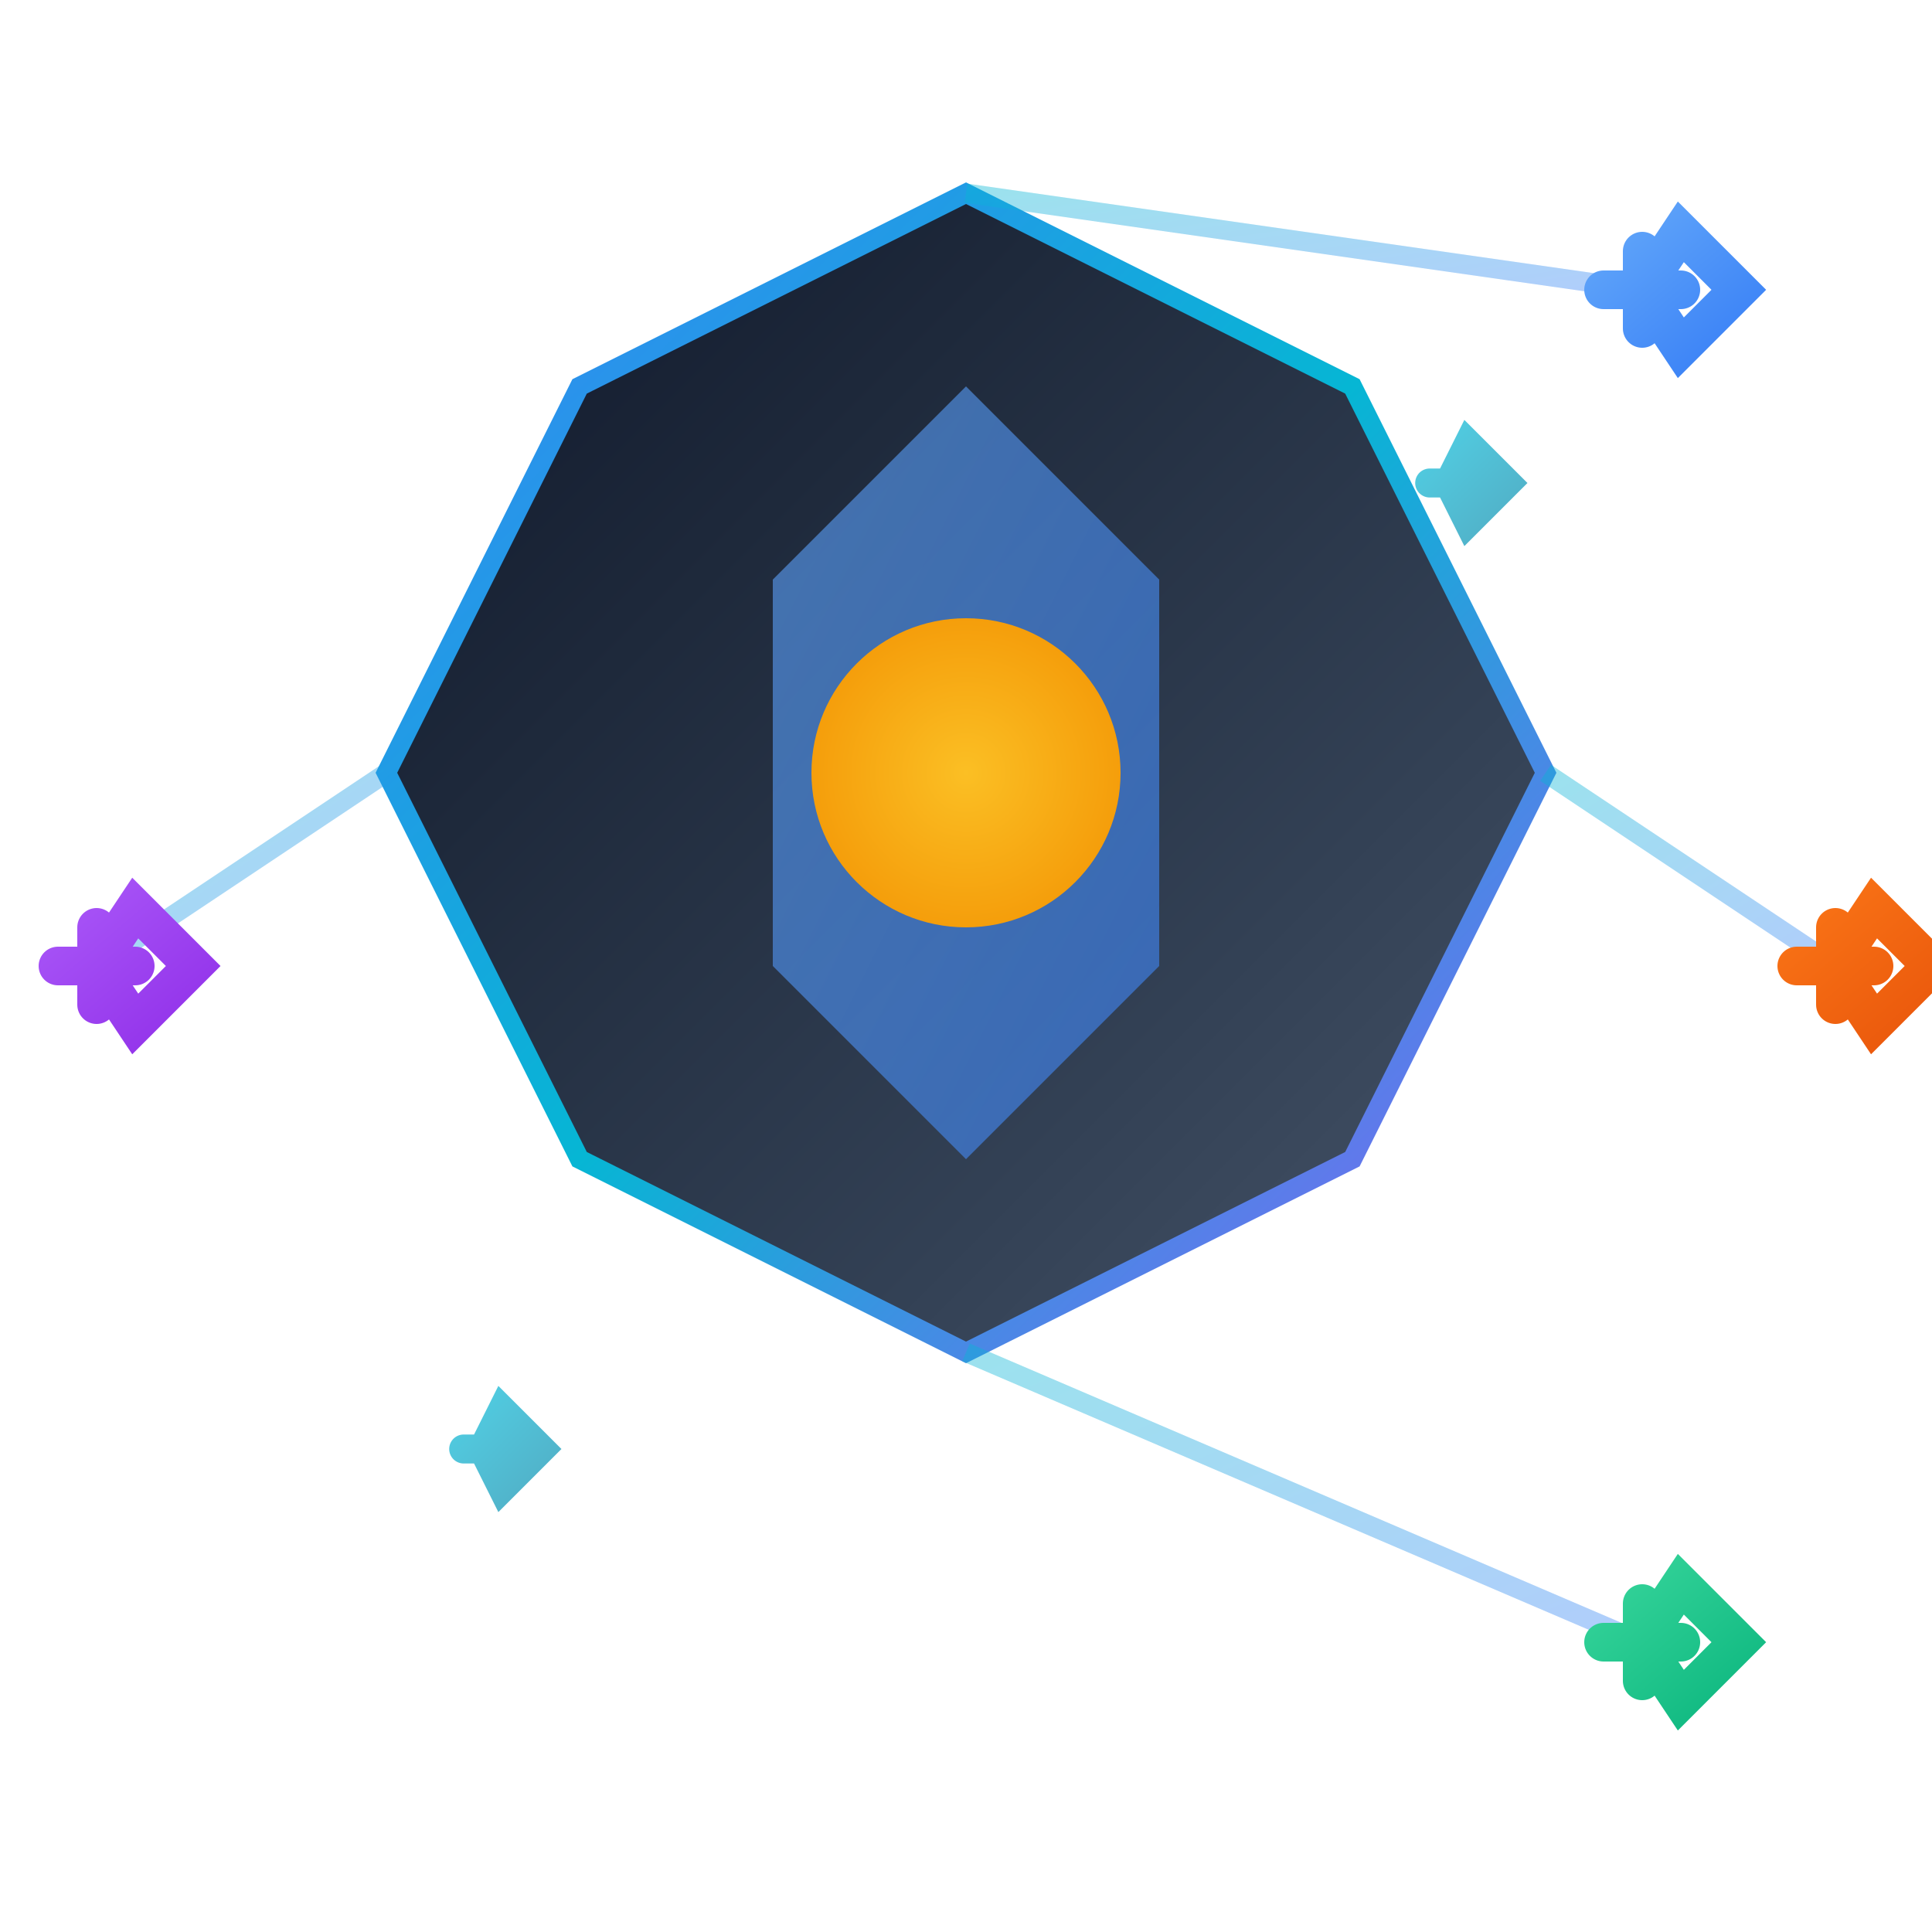 <svg viewBox="0 0 100 100" fill="none" xmlns="http://www.w3.org/2000/svg">
  <!-- Central crystalline octagon - Palantir style -->
  <g>
    <path 
      d="M50 10 L70 20 L80 40 L70 60 L50 70 L30 60 L20 40 L30 20 Z" 
      fill="url(#palantirGradient)"
      stroke="url(#strokeGradient)"
      stroke-width="1"
    />
    
    <!-- Inner geometric pattern - crystalline structure -->
    <path 
      d="M50 20 L60 30 L60 50 L50 60 L40 50 L40 30 Z" 
      fill="url(#innerCrystal)"
      opacity="0.6"
    />
    
    <!-- Central core -->
    <circle 
      cx="50" 
      cy="40" 
      r="8" 
      fill="url(#coreGradient)"
    />
  </g>
  
  <!-- Angular connecting lines - Palantir's network aesthetic -->
  <g stroke="url(#connectionGradient)" stroke-width="1" opacity="0.4">
    <line x1="50" y1="10" x2="85" y2="15" />
    <line x1="80" y1="40" x2="95" y2="50" />
    <line x1="50" y1="70" x2="85" y2="85" />
    <line x1="20" y1="40" x2="5" y2="50" />
  </g>
  
  <!-- Palantir-style angular stars -->
  <g>
    <!-- Top-right angular star -->
    <path 
      d="M85 15 L87 12 L90 15 L87 18 L85 15 M83 15 L87 15 M85 13 L85 17" 
      stroke="url(#starGradient1)"
      stroke-width="2"
      fill="none"
      stroke-linecap="round"
    />
  </g>
  
  <g>
    <!-- Right angular star -->
    <path 
      d="M95 50 L97 47 L100 50 L97 53 L95 50 M93 50 L97 50 M95 48 L95 52" 
      stroke="url(#starGradient2)"
      stroke-width="2"
      fill="none"
      stroke-linecap="round"
    />
  </g>
  
  <g>
    <!-- Bottom-right angular star -->
    <path 
      d="M85 85 L87 82 L90 85 L87 88 L85 85 M83 85 L87 85 M85 83 L85 87" 
      stroke="url(#starGradient3)"
      stroke-width="2"
      fill="none"
      stroke-linecap="round"
    />
  </g>
  
  <g>
    <!-- Left angular star -->
    <path 
      d="M5 50 L7 47 L10 50 L7 53 L5 50 M3 50 L7 50 M5 48 L5 52" 
      stroke="url(#starGradient4)"
      stroke-width="2"
      fill="none"
      stroke-linecap="round"
    />
  </g>
  
  <!-- Additional geometric accent stars -->
  <g>
    <path 
      d="M75 25 L76 23 L78 25 L76 27 L75 25 M74 25 L77 25" 
      stroke="url(#accentGradient)"
      stroke-width="1.5"
      fill="none"
      stroke-linecap="round"
      opacity="0.7"
    />
  </g>
  
  <g>
    <path 
      d="M25 75 L26 73 L28 75 L26 77 L25 75 M24 75 L27 75" 
      stroke="url(#accentGradient)"
      stroke-width="1.5"
      fill="none"
      stroke-linecap="round"
      opacity="0.7"
    />
  </g>
  
  <!-- Gradients - Palantir-inspired color palette -->
  <defs>
    <!-- Main Palantir-style gradient - deep blues and teals -->
    <linearGradient id="palantirGradient" x1="0%" y1="0%" x2="100%" y2="100%">
      <stop offset="0%" stop-color="#0f172a" />
      <stop offset="30%" stop-color="#1e293b" />
      <stop offset="70%" stop-color="#334155" />
      <stop offset="100%" stop-color="#475569" />
    </linearGradient>
    
    <!-- Stroke gradient -->
    <linearGradient id="strokeGradient" x1="0%" y1="0%" x2="100%" y2="100%">
      <stop offset="0%" stop-color="#3b82f6" />
      <stop offset="50%" stop-color="#06b6d4" />
      <stop offset="100%" stop-color="#8b5cf6" />
    </linearGradient>
    
    <!-- Inner crystal -->
    <linearGradient id="innerCrystal" x1="0%" y1="0%" x2="100%" y2="100%">
      <stop offset="0%" stop-color="#60a5fa" />
      <stop offset="100%" stop-color="#3b82f6" />
    </linearGradient>
    
    <!-- Core gradient -->
    <radialGradient id="coreGradient" cx="50%" cy="50%" r="50%">
      <stop offset="0%" stop-color="#fbbf24" />
      <stop offset="100%" stop-color="#f59e0b" />
    </radialGradient>
    
    <!-- Connection lines -->
    <linearGradient id="connectionGradient" x1="0%" y1="0%" x2="100%" y2="100%">
      <stop offset="0%" stop-color="#06b6d4" />
      <stop offset="100%" stop-color="#3b82f6" />
    </linearGradient>
    
    <!-- Star gradients -->
    <linearGradient id="starGradient1" x1="0%" y1="0%" x2="100%" y2="100%">
      <stop offset="0%" stop-color="#60a5fa" />
      <stop offset="100%" stop-color="#3b82f6" />
    </linearGradient>
    
    <linearGradient id="starGradient2" x1="0%" y1="0%" x2="100%" y2="100%">
      <stop offset="0%" stop-color="#f97316" />
      <stop offset="100%" stop-color="#ea580c" />
    </linearGradient>
    
    <linearGradient id="starGradient3" x1="0%" y1="0%" x2="100%" y2="100%">
      <stop offset="0%" stop-color="#34d399" />
      <stop offset="100%" stop-color="#10b981" />
    </linearGradient>
    
    <linearGradient id="starGradient4" x1="0%" y1="0%" x2="100%" y2="100%">
      <stop offset="0%" stop-color="#a855f7" />
      <stop offset="100%" stop-color="#9333ea" />
    </linearGradient>
    
    <linearGradient id="accentGradient" x1="0%" y1="0%" x2="100%" y2="100%">
      <stop offset="0%" stop-color="#06b6d4" />
      <stop offset="100%" stop-color="#0891b2" />
    </linearGradient>
  </defs>
</svg>